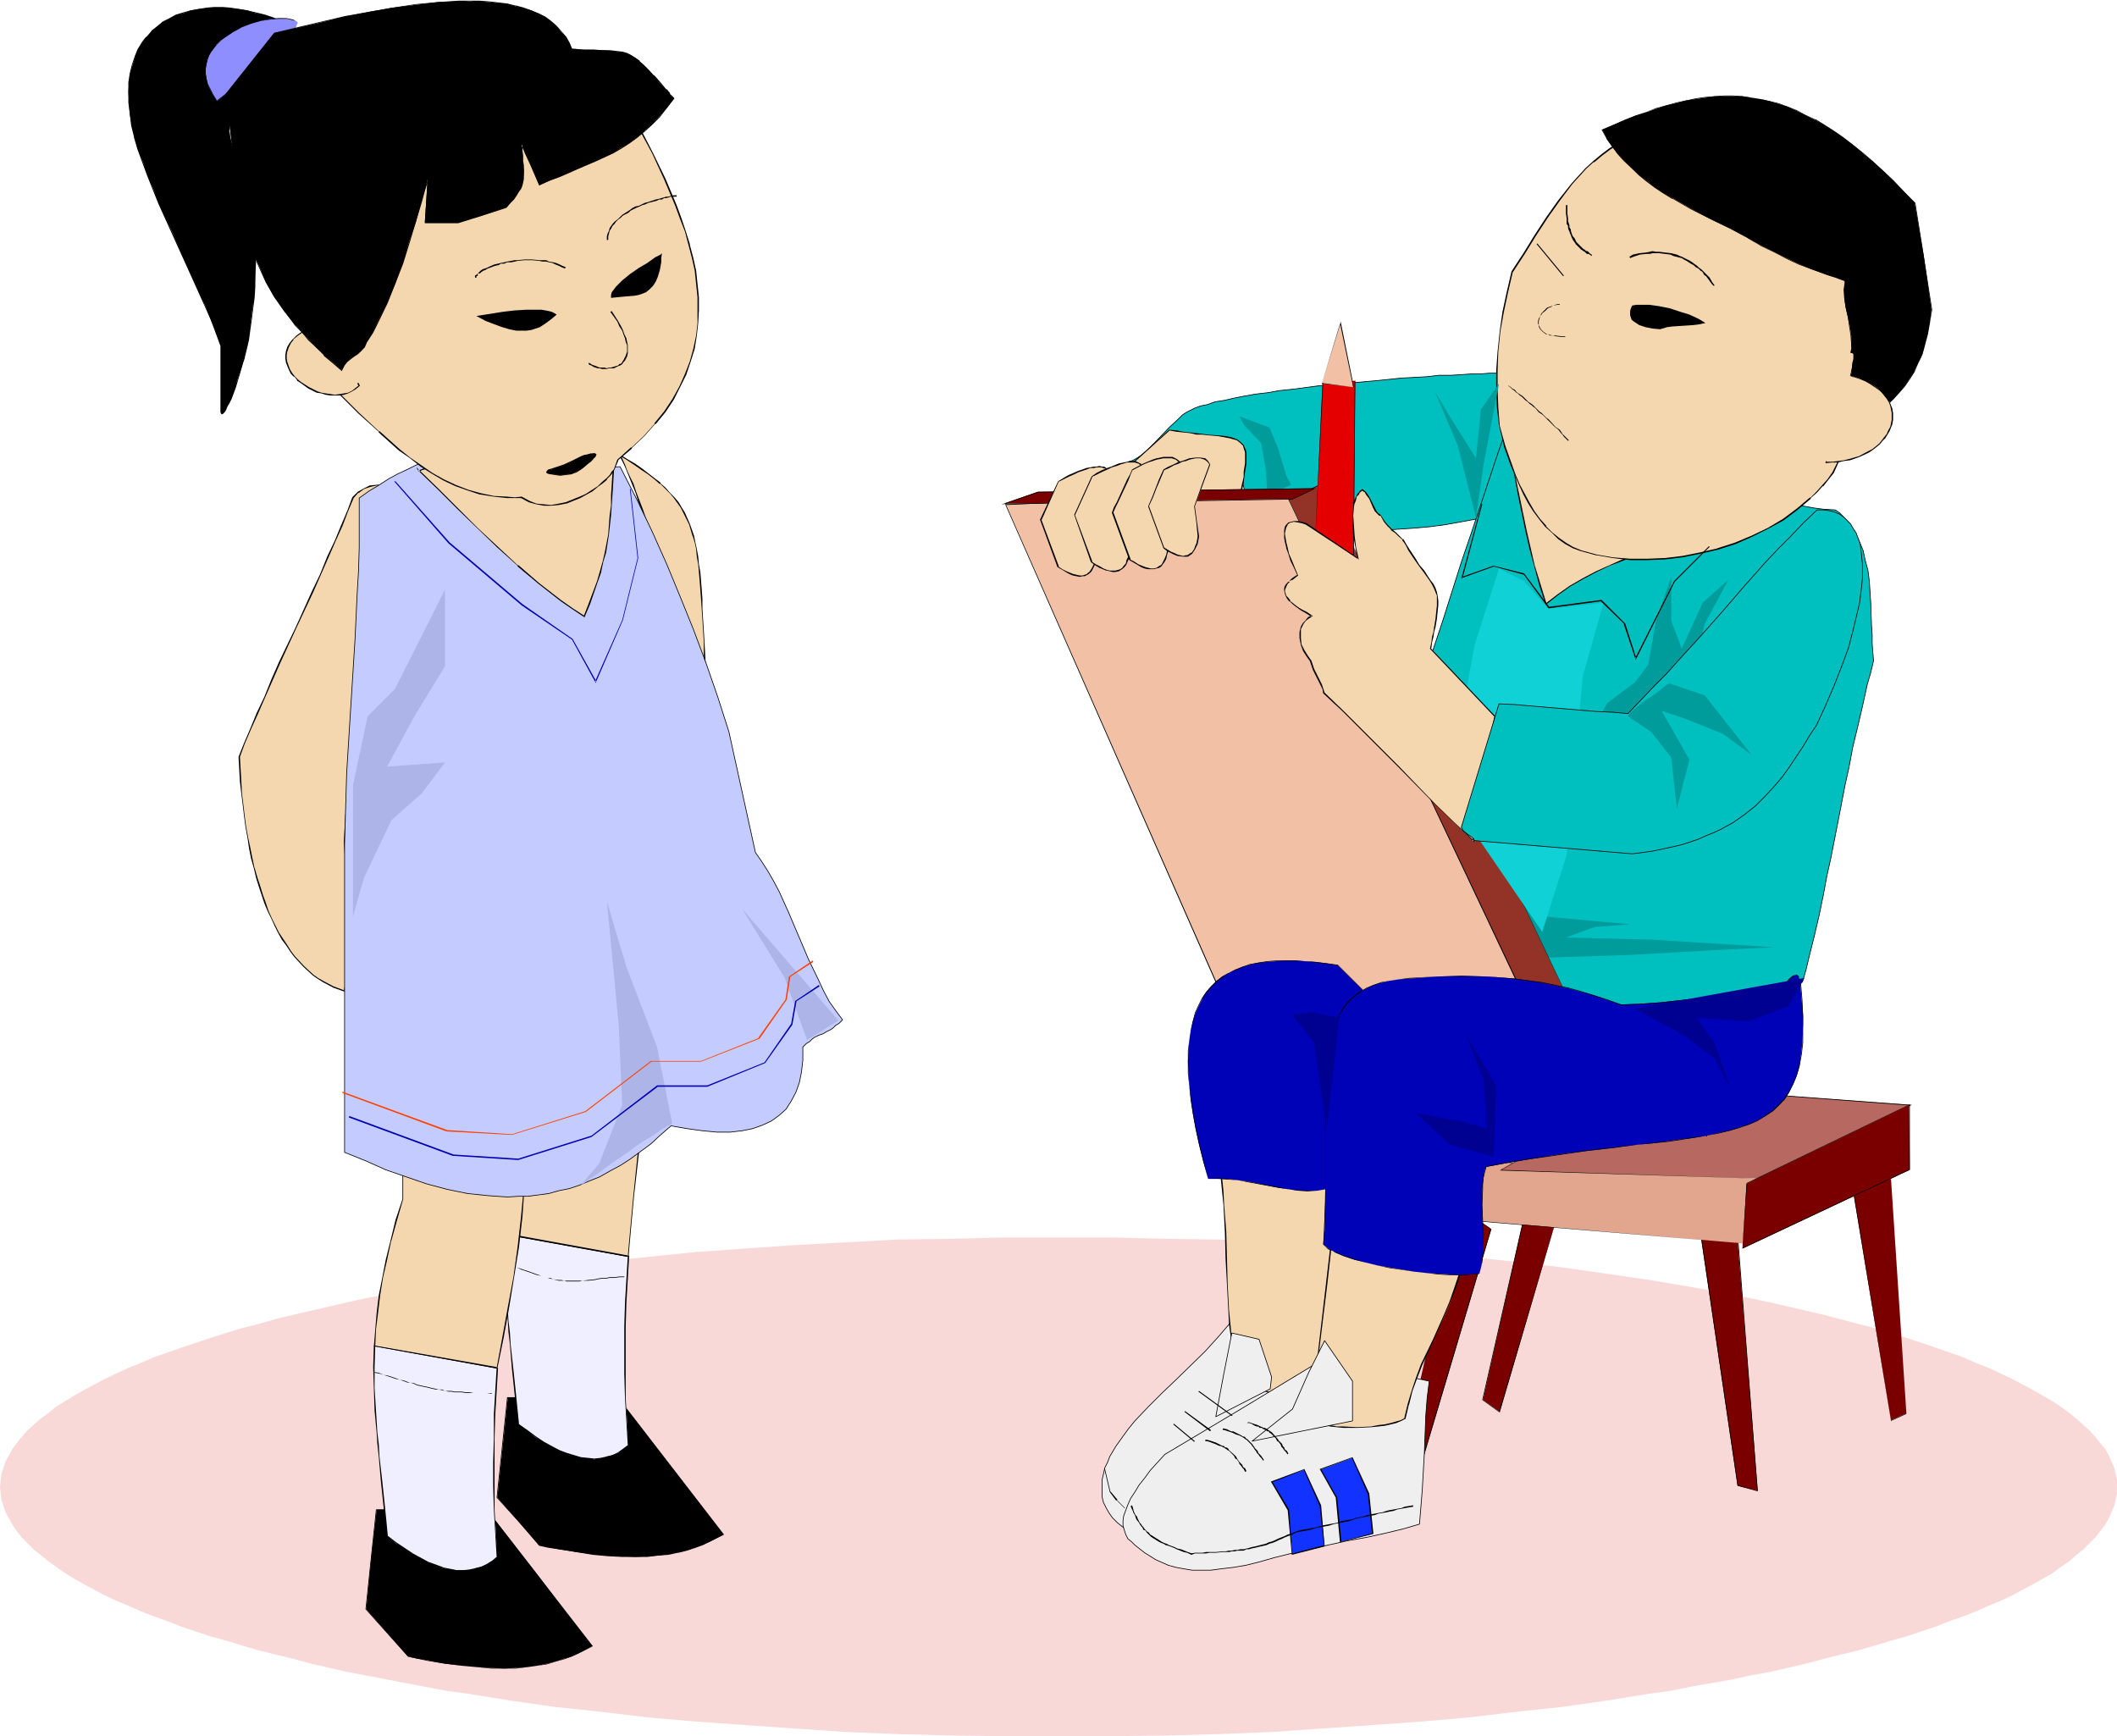 <svg xmlns="http://www.w3.org/2000/svg" fill-rule="evenodd" height="402.218" preserveAspectRatio="none" stroke-linecap="round" viewBox="0 0 3035 2489" width="490.455"><style>.pen0{stroke:#000;stroke-width:1;stroke-linejoin:round}.pen1{stroke:none}.brush2{fill:#000}.brush3{fill:#efefff}.brush4{fill:#f4d6af}.brush5{fill:#7a0000}.brush7{fill:#efefef}.brush9{fill:#00bfbf}.brush11{fill:#009b9b}.brush12{fill:#f2c1a5}.brush14{fill:#0002b7}.brush17{fill:#000091}.brush22{fill:#1132ff}</style><path class="pen1" style="fill:#f9d8d8" d="M1518 1774h78l77 2 75 1 75 4 73 4 72 5 70 5 69 7 67 7 66 8 63 9 62 9 30 5 29 5 29 5 29 6 27 5 28 6 26 6 26 6 26 6 49 13 24 6 23 7 22 7 21 7 21 7 20 7 20 7 18 8 18 7 17 8 17 8 15 8 15 8 14 8 14 8 12 8 12 9 10 8 10 9 9 8 8 9 7 9 7 8 5 9 4 9 4 9 2 9 2 9v19l-2 9-2 9-4 9-4 9-5 9-7 9-7 9-8 8-9 9-10 8-10 9-12 8-12 9-14 8-14 8-15 8-15 8-17 8-17 7-18 8-18 7-20 7-20 8-21 7-21 7-22 6-23 7-24 7-49 12-26 7-26 6-26 6-28 5-27 6-29 5-29 5-29 6-30 4-62 10-63 9-66 7-67 8-69 6-70 5-72 5-73 5-75 3-75 2-77 1-78 1-78-1-77-1-76-2-74-3-74-5-72-5-70-5-69-6-67-8-66-7-63-9-62-10-30-4-58-11-57-11-27-5-26-6-26-6-26-7-25-6-24-6-24-7-23-7-22-6-21-7-21-7-20-8-20-7-18-7-18-8-17-7-17-8-15-8-15-8-14-8-13-8-13-9-11-8-11-9-10-8-9-9-8-8-7-9-6-9-5-9-5-9-3-9-3-9-1-9-1-9 1-10 1-9 3-9 3-9 5-9 5-9 6-8 7-9 8-9 9-8 10-9 11-8 11-9 13-8 13-8 14-8 15-8 15-8 17-8 17-8 18-7 18-8 20-7 20-7 21-7 21-7 22-7 23-7 24-6 24-7 25-6 26-6 26-6 26-6 27-6 57-11 58-10 30-5 62-9 63-9 66-8 67-7 69-7 70-5 72-5 74-4 74-4 76-1 77-2h78z"/><path class="pen1 brush2" d="m728 2004-15 143 30 34 30 34 14 3 14 3 13 2 12 2 24 3 22 2 20 1 19 1 17-1 16-1 14-2 14-3 13-3 11-4 11-4 11-4 19-10-151-196H728z"/><path class="pen1 brush2" d="m727 2003-15 144 31 34 30 35 14 3 14 2 13 2 12 2 24 4 22 2 20 1h36l16-2 14-1 14-3h1l12-3 12-4 11-4 10-5 20-10-152-197H727l1 2h158l-1-1 151 196v-1l-19 10-10 4-11 4-12 4-12 3-14 3-14 2-16 1-17 1-19-1-20-1-22-2-24-3-12-2-13-2-14-3-14-3 1 1-30-34-31-34 15-143v1l-1-2z"/><path class="pen1 brush3" d="m725 1769 176 32-4 67-1 34v68l1 34 2 34 2 34-7 6-8 5-8 3-8 3-9 2-9 1-9-1-10-1-10-3-11-3-10-5-11-5-12-7-12-7-12-9-12-10-2-20-2-20-2-19-2-19-3-36-2-17-2-16-2-33-1-31-1-30 1-31z"/><path class="pen1 brush2" d="m726 1769-1 1 176 32-1-1-4 67-1 34v68l1 34 2 34 2 34 1-1-8 6-7 5-8 4-9 2h1l-9 2-9 1-9-1-10-1-10-3-10-3-11-4-11-6-11-6-12-8-12-9-13-9h1l-2-20-2-20-2-19-2-19-4-36-1-17-2-16-2-33-2-31v-30l1-31-2-1-1 32 1 30 1 31 3 33 1 16 2 17 3 36 2 19 2 19 2 20 2 21 13 10 12 8 12 8 11 7 11 5 11 5 11 3 10 3 10 1h18l9-2 8-3 8-4 8-4 8-7-3-34-2-34v-102l1-34 4-68-178-32 2 1z"/><path class="pen1 brush4" d="m901 1801-176-32 2-24 2-24 3-24 4-26 6-26 6-27 8-29 9-30v-113l174 7-11 88-10 86-9 87-4 43-4 44z"/><path class="pen1 brush2" d="m900 1801 1-1-176-32 1 1 1-24 3-24 3-24 4-26 6-26 6-27 8-28 9-31v-113l-1 1 174 7-1-1-10 88-11 86-9 87-4 43-4 44 1 1 4-45 4-43 10-87 10-86 11-88-175-7-1 113-9 30-8 29-6 27-5 26-5 26-3 24-2 24-2 25 177 32-1-1z"/><path class="pen1 brush5" d="m2657 1710 54 326 22-10-22-336-54 20z"/><path class="pen1 brush2" d="m2657 1709 54 328 22-10-22-337-54 19v1l54-20 22 336-22 10-53-326h-1v-1z"/><path class="pen1 brush5" d="m2437 1763 54 367 29 7-29-360-54-14z"/><path class="pen1 brush2" d="m2437 1763 54 367 29 8-28-362-55-13v1l54 13 28 360h1l-29-8 1 1-54-367-1 1v-1z"/><path class="pen1 brush5" d="m2092 1730-81 361 24 17 103-346-46-32z"/><path class="pen1 brush2" d="m2092 1730-81 361 24 18 103-347-46-32 45 32-103 346h1l-24-17 81-361z"/><path class="pen1 brush5" d="m2207 1646-81 361 24 17 102-347-45-31z"/><path class="pen1 brush2" d="m2207 1646-82 361 25 18 102-348-45-31v1l45 31v-1l-103 347h1l-24-17 82-361-1 1v-1z"/><path class="pen1" style="fill:#e2a58e" d="m2068 1660-9 85 445 38 13-93-449-30z"/><path class="pen1 brush2" d="m2068 1660-9 86 446 37 13-93-450-30v1l449 29-13 93-445-38h1l9-85-1 1v-1z"/><path class="pen0 brush7" d="m1765 1895-18 21-19 21-41 40-21 20-20 20-19 20-9 11-8 11-10 14-9 15-3 8-4 8-2 9-2 8v25l2 8 4 8 4 7 5 7 7 7 10 8 12 5 11 4 12 2 13 1h12l12-2 13-2 25-6 25-8 24-8 11-3 11-2 65-122 65-122-11-2-11-3-20-4-19-4-18-3-19-4-18-4-20-4-11-3-11-2z"/><path class="pen1 brush4" d="m1745 1643 3 23 3 22 2 20 2 20 2 38 1 38 2 37 2 38 1 20 3 21 2 21 4 23 5 7 7 7 7 6 7 4 8 4 9 3 8 2 9 2 17 2 16-1 15-1 6-1 6-1 33-201 33-199-106 23-107 23z"/><path class="pen1 brush2" d="m1744 1643 3 23 3 22 2 20 2 20 2 38 1 38 2 37 2 38 1 20 3 21 2 21 4 23 6 8 6 6v1l8 5 7 5 8 4 8 2 9 3 9 1 17 2h16l15-2h6l6-2 67-401-107 23-108 24 1 1 107-23 106-24-67 400 1-1-6 1-6 1-15 1-16 1-17-2-9-2-8-2-8-3-8-4-8-4-7-6v1l-6-7-6-8v1l-3-23-3-21-2-21-2-20-2-38-1-37-1-38-3-38-1-20-2-20-3-22-3-23-1 1-1-1z"/><path class="pen0 brush7" d="m2049 1980-3 24-2 26-2 53-3 53-2 25-2 24-24 7-25 6-27 6-28 5-27 6-27 6-26 6-24 6-21 6-20 5-18 3-17 2-15 2h-27l-12-2-11-2-11-3-9-4-9-4-8-5-8-5-14-11-5-5-5-4-3-6-2-6-2-7v-7l1-7 3-8 3-8 4-9 6-9 6-10 8-10 8-11 10-11 11-12 109-65 109-66 19 5 20 3 41 5 42 5 20 4 19 4z"/><path class="pen1" style="fill:#b76860" d="m2151 1677 380 13 209-106-376-27-213 120z"/><path class="pen1 brush2" d="m2150 1678 381 12 210-106-377-28-214 122h1l213-121 376 28v-1l-209 106-380-13v1h-1z"/><path class="pen0 brush9" d="m2171 538-1-1-4-1h-5l-7-1h-19l-12 1h-13l-14 1-16 1h-17l-17 2-18 1-19 1-39 4-79 7-38 5-19 2-17 3-17 2-17 3-15 3-13 3-13 2-11 4-10 2-8 3-6 3-6 3-6 4-6 6-12 11-23 24-11 11-6 5-6 4-7 4-6 2 10 3 10 2h20l19-1 20-2 19-3 20-1h9l10 1 10 2 10 2 15 62 16 61 21-7 22-7 22-5 22-3 23-3 23-1 45-2 45-3 22-2 22-3 22-4 22-4 21-7 21-9v-31l1-12 2-26 6-53 2-25 1-12v-31z"/><path class="pen1 brush2" d="m540 2164-8 72-7 71 30 34 30 34 14 3 14 2 13 3 12 2 24 3 22 2 20 1 19 1 17-1 16-1 14-2 14-3 13-3 11-4 11-3 11-5 19-10-38-49-37-49-76-98H540z"/><path class="pen1 brush2" d="m539 2164-15 143 61 68 14 3 14 3 13 2 12 2 24 3 22 2 20 2h36l16-2 14-2 14-2 13-4 11-3 11-4 11-5 20-10-38-49-38-49-76-98H539l1 1h158l75 98 38 49 38 49v-1l-19 9-11 5-11 4-11 4-13 3-14 3-14 2-16 1h-36l-20-1-22-2-24-4-12-2-13-2-14-3-14-2h1l-61-68 15-143v1l-1-1z"/><path class="pen1 brush3" d="m537 1929 176 32-4 67-1 34v68l1 34 2 34 2 34-7 6-8 5-8 3-8 3-9 2h-18l-10-1-10-2-10-4-11-4-11-6-12-6-12-8-12-8-12-10-2-21-2-20-2-19-2-19-3-35-2-18-1-16-3-32-1-32-1-30 1-31z"/><path class="pen1 brush2" d="m538 1929-1 1 176 32-1-1-4 67v34l-1 34v34l1 34 2 34 2 34 1-1-7 6-8 5-8 4-9 2h1l-9 2-9 1h-9l-10-2-10-2h1l-11-4-11-4-11-6-11-6-12-8-12-8-13-10 1 1-2-21-2-20-2-19-2-19-4-35-1-18-2-16-2-32-2-32v-30l1-31h-2l-1 31 1 30 1 32 3 32 1 16 2 18 3 35 2 19 2 19 2 20 2 21 13 10 12 9 12 8 11 6 11 5 11 5 11 3 10 3 10 1h18l9-2 9-3 8-3 7-5 8-7-3-34-2-34v-102l1-34 4-67-178-32h2z"/><path class="pen1 brush4" d="m713 1961-176-32 2-23 2-24 3-25 4-25 6-26 6-28 8-29 9-30v-113l87 4 87 4 1 21 1 22-1 22-1 22-3 43-5 44-7 43-7 43-8 44-8 43z"/><path class="pen1 brush2" d="m712 1961 1-1-176-31h1l1-23 3-24 3-25 4-25 6-26 6-28v1l8-29 9-31v-113l-1 1 87 4 87 3h-1l1 21 1 22-1 22v22l-4 43-5 44-6 43-8 43-8 44-8 43 1 1 9-44 8-44 7-43 7-43 5-44 3-43 1-22v-44l-2-22-87-4-87-3v113l-10 30-7 29-7 28-5 26-5 25-3 25-2 24-2 24 177 32-1-1z"/><path class="pen1 brush4" d="m887 651 12 8 11 7 10 7 10 7 9 6 8 7 7 7 6 7 6 7 6 7 5 7 4 7 7 16 6 17 2 10 2 9 2 11 2 11 1 11 1 12 1 13 1 13 1 15v15l2 16v17l1 18 1 19 2 20 1 21v-1l-1-3-2-4-2-7-2-8-4-9-3-10-4-12-4-13-5-13-5-15-5-15-11-31-11-33-12-32-11-32-6-15-5-14-5-14-5-12-4-12-4-11-4-9-4-8-3-6-2-5-2-3-1-1z"/><path class="pen1 brush2" d="m887 651-1 1 12 7 12 8 10 7 9 6 9 7 8 7v-1l7 7 7 7 6 7 5 7 5 7 4 8 8 16 5 17v-1l3 10 2 9 1 11 2 11 1 11 1 12 1 13 1 13 1 15 1 15 1 16 1 17v18l2 19 1 20 1 21h2v-1l-1-3-2-5-2-6-3-8-3-9-3-11-4-11-5-13-4-14-5-14-5-15-11-32-11-32-12-33-11-31-6-15-5-15-5-13-5-13-4-12-5-10-4-9-3-8-5-11-2-3h-1l-1-1-5-4 6 6h-1l2 2 6 12 3 7 4 10 4 10 5 12 4 13 5 13 6 14 5 16 12 31 11 33 11 32 11 32 5 15 5 14 5 13 4 13 4 12 4 11 3 9 2 8 3 6 1 5 1 3 2 7-2-28-1-20-1-19-1-18-1-17-1-16-1-15v-15l-1-13-1-13-1-12-2-11-1-11-2-11-2-9-2-10-6-17-7-16-5-8-4-7-6-7-6-6-7-8-7-6v-1l-8-6-9-7-9-7-10-7-12-7-17-11 5 4zM448 57l-10-8-11-6-12-6-12-6-12-5-12-4-12-3-12-4-12-2-12-1-12-1h-12l-11 1-12 1-11 2-10 4-11 3-9 5-9 5-9 6-8 7-7 8-6 9-6 9-4 10-4 12-3 12-2 13-1 14 1 15 1 16 3 17 4 16 5 18 7 18 7 20 8 19 8 21 19 41 19 43 19 42 9 20 8 20 8 19 7 19v97h2l2-2 2-4 2-4 3-5 3-7 3-7 3-9 3-9 3-10 4-11 3-13 3-12 3-13 2-15 2-14 2-16 2-15 1-16 1-17v-17l-1-17-1-18-2-18-2-18-3-18-4-19-6-19-5-18-8-18-3-10-2-9-1-8v-8l1-7 1-7 2-6 3-6 3-6 4-5 9-10 10-8 12-7 12-7 12-7 12-6 11-7 10-7 8-8 7-8 2-5 1-5z"/><path class="pen1 brush2" d="m449 57-11-8-11-7-12-6-11-6-12-5-12-4-12-3-13-3-12-2-12-2-12-1h-12l-11 1-12 2-11 2-11 3-10 3-9 5-10 5-8 7-8 6v1l-7 8h-1l-6 8-6 10-4 10-4 12-3 12-2 13v29l2 16 2 17 4 16v1l5 17 7 19 7 19 8 20 8 20 19 42 19 42 19 42 9 20 9 20 7 19 7 19v95l1 2 1 1 2-1 2-2 2-3 2-5 3-5 3-6 3-8 3-8 3-10 3-10 3-11 4-12v-1l3-12 3-13 2-15 2-14 2-16 2-15 1-16v-17l1-17-1-17-1-18-2-18-2-18-4-18-4-19-5-19-6-18-7-19-3-9-2-9-1-8v-8l1-7 1-7 2-6 3-6 3-5 4-6h-1l9-9 11-8 11-8 12-6 12-7 13-6 11-7 10-7v-1l8-7 7-9 2-5 1-5h-1l-2 5-2 4-6 9-8 8v-1l-10 7-11 7-12 6-12 7-13 7-11 7-10 9-9 10h-1l-4 5-3 5-3 6-2 7-1 7-1 7 1 8v8l2 9 4 10 7 19 6 18 5 18 4 19 3 18 3 18 2 18v18l1 17v17l-1 17-1 16-1 15-2 16-3 14-2 15-3 13-3 12-3 12-3 11-3 11-4 9-3 8-3 8-3 6-3 6-2 4-2 3-1 2h-1 1-1v1-97l-7-19-8-20-9-19-8-21-19-42-20-42-18-42-9-20-7-20-8-19-6-19-5-17-4-16-3-17-1-16-1-15 1-14 2-13 2-12 4-11 5-10 6-10 6-9 7-8v1l8-7 8-6 9-5 10-5 10-4 10-3 11-2 12-1 11-1h12l12 1 12 1 12 2 12 3 12 4 12 4 12 5 12 6 11 5 11 7 11 8v-1h1z"/><path class="pen1" style="fill:#8e8eff" d="m311 145-6-9-4-8-3-8-2-7-1-7v-8l1-6 1-7 3-6 3-5 4-6 4-5 5-5 6-4 12-8 13-7 13-5 14-4 14-3 12-1 11 1 5 1h4l4 2 3 2-9 18-9 18-49 39-49 38z"/><path class="pen1 brush2" d="m311 144-5-8-4-8-4-8-2-7-1-7v-8l1-6 2-7 2-6 3-5 4-5 4-5 6-6 5-4 12-8 13-7 13-5 14-4 14-2 12-1h11l5 1 4 1 4 1 3 2-9 18-9 18-49 38-49 38v1l49-38 50-38 9-19 8-18-3-2-4-2-4-1-5-1h-11l-12 1-14 3-14 4-13 5-13 6h-1l-12 8-5 5-5 5-5 5-4 5v1l-3 5-2 6-2 7-1 6v8l1 7 3 7 3 8 4 8v1l6 8v-1z"/><path class="pen1 brush4" d="m1676 616-70 65-71 64 240-12 2-12 2-11 1-9 2-9 1-8 1-8 1-6 1-6v-15l-1-4-2-6-4-5-6-3-7-3-10-2-11-1-14-2h-7l-9-1-8-1-10-2-10-1-11-2z"/><path class="pen1 brush2" d="m1676 616-71 64-72 66 242-13 2-12 2-11 2-9 2-9 1-8 1-8 1-6 1-6v-15l-1-4-3-7-4-4-5-4-8-3-10-2-11-1-14-1-7-1-9-1-8-1-10-1-10-2-11-1v1l11 2 10 1 10 1 8 2h9l7 1 14 1 11 2 10 2h-1l8 2 5 4 4 4 2 7v-1l1 4v15l-1 6-1 6v8l-2 8-2 9-1 9-2 11-2 12 1-1-240 13v1l71-65 71-64h-1v-1z"/><path class="pen0 brush9" d="m2174 576-13 36-13 36-13 39-13 39-13 39-14 41-26 82-27 81-13 41-13 40-14 38-12 39-14 36-12 36-3 32-3 30-10 117-3 30-3 32h41l41 1 82 3 81 5 41 1 40 2h40l40-1 40-3 40-4 40-5 39-8 19-5 20-5 19-6 19-7 5-17 4-17 8-32 7-30 6-29 5-27 6-27 10-51 10-52 6-27 5-27 7-29 7-30 7-32 5-17 4-17-1-11-1-13v-13l-1-15-1-30-2-31-2-16-4-15-3-14-6-14-6-13-8-12-9-10-5-5-6-4-17-1-15-2-16-3-15-3-29-8-28-10-28-12-27-12-54-26-53-27-27-12-28-11-29-10-29-8-15-4-15-2-16-2-16-2z"/><path class="pen1 brush11" d="m1817 710-2-35-7-40-24-25-7-13 43 16 12 29 7 23 5 17 7 13-34 15z"/><path class="pen1 brush12" d="m1442 723 331 753 467-12-391-760-407 19z"/><path class="pen1 brush2" d="m1441 723 332 754 467-13-390-760-409 19 1 1 407-19v-1l390 760 1-1-467 13h1l-332-753v1l-1-1z"/><path class="pen1 brush11" d="m2212 1373 125-4 122-7 85-4-177-11-122-3 41-15 51-4-122-11-43-26v1l1 3 2 4 3 6 2 6 3 7 7 16 7 15 4 7 3 7 3 5 2 5 2 2 1 1z"/><path class="pen1" style="fill:#933226" d="m1848 716 49-23 363 764h-62l-350-741z"/><path class="pen1 brush2" d="M1848 716v1l49-24 363 764h-62 1l-351-741h-1l351 742h63l-364-766-50 24h1z"/><path class="pen1 brush4" d="M2110 1695v15l-1 15-1 15-1 13-2 14-1 12-5 25-6 22-7 21-7 20-8 19-17 36-16 35-7 18-7 19-5 19-5 21-5 3-8 2-7 2-9 2-9 1-10 1-20 2-20-1-10-1-9-1-8-1-8-2-7-2-6-3 24-196 23-197 9 3 11 3 11 3 11 3 25 7 25 7 26 7 24 7 12 3 11 3 10 3 10 3z"/><path class="pen1 brush2" d="M2109 1696v-1 30l-2 15-1 13-1 14-2 12-5 25v-1l-6 22-7 21-7 20-8 19-16 36-17 35-7 19-6 18-6 20-5 21 1-1-6 3-7 2-7 2-9 2-9 1-10 2-20 1-20-1h-10l-9-2-8-1-8-2-7-2-5-3v1l24-196 22-197-1 1 10 3 10 3 12 3 11 3 25 7 25 7 26 7 24 7 12 3 11 3 10 3 9 3 2-2-10-3-11-3-11-3-11-3-25-7-25-7-26-7-24-7-12-3-11-3-10-3-11-3-23 198-23 197 6 2 6 3h1l8 1 8 2 9 1 10 1h20l20-1 10-1 9-1 9-2 8-2 7-3 6-3 5-21v1l5-20 7-19 7-18 16-35 16-36 8-19 8-20 7-21 6-22 4-25 2-12 2-14 1-13 1-15 1-15v-16l-2 2z"/><path class="pen1 brush14" d="m1918 1384-16-3-16-2-15-1-14-1h-15l-13 1-13 1-12 1-12 3-11 3-10 4-10 5-9 5-8 7-7 7-7 8-6 9-5 10-5 11-4 12-3 13-2 14-1 15-1 16 1 17 1 18 2 19 3 20 4 22 5 23 6 24 7 25h28l15 2 15 2 29 6 15 3 14 2 14 2h26l12-2 10-4 5-2 5-3 4-4 5-5 3-5 4-5 4-11 5-12 9-26 9-27 15-55 9-27 8-26 5-11 5-12-87-86z"/><path class="pen1 brush2" d="m1918 1383-16-2-16-2-15-1-14-1h-28l-13 1-12 2-12 2-11 4-10 4-10 5-9 5-8 6-8 8-7 8-6 9-5 10-5 11-3 12-3 13-2 14-2 15v33l2 18 2 19 3 20 4 22 5 23 6 24 7 25h14l14 1 15 1 15 3 44 8 14 2 14 2 13 1 13-1 12-2 10-3 5-3h1l4-3 5-4 4-4 4-5 3-6 5-11 5-12 9-26 8-27 16-55 8-27 9-26 5-11 4-12-87-87v1l87 87v-1l-5 12-5 11-9 26-8 27-16 55-8 27-9 26-5 12-5 11v-1l-3 6-4 5-4 4-4 4-5 3-5 3-10 4-12 2h-13l-13-1-14-1-14-3-44-8-15-2-15-2-14-1-14 1-6-25-6-24-5-23-4-22-3-20-3-19-1-18v-33l1-15 2-14 4-13 3-12 5-11 5-10v1l6-9 7-8 8-8 8-6 9-6h-1l10-4 10-4 11-4 12-2 12-2 13-1h42l15 2 16 2 16 2v-1z"/><path class="pen1 brush14" d="M2547 1418h4l2-1 3-2 5-6 5-5 4-5 3-1h4l1 3 2 3 1 6 1 12 1 12 2 22v20l-1 19-2 17-2 16-4 14-5 12-6 12-7 10-8 9-9 8-10 7-11 6-12 6-14 4-14 5-16 3-17 4-17 3-19 2-20 3-21 3-22 2-23 3-12 1-12 2-26 3-27 3-27 4-29 5-30 5-32 6-2 7-1 8-1 9-1 9v21l1 44v30l-2 9-1 8-2 7-4 1-4 1h-10l-12 1-14-1-16-1-16-1-18-2-35-6-18-3-16-4-16-4-15-5-12-5-5-3-5-3-4-3-4-3 2-21v-21l1-20v-143l1-15v-14l1-14 1-13 1-13 2-12 3-11 3-11 3-9 4-10 5-8 5-8 7-7 7-7 8-6 8-4 10-5 11-3 12-3 13-2 15-1 38-3 38-1 39 1 38 3 38 6 38 8 18 5 19 5 19 7 19 6 28-1 28-2 54-6 56-7 28-3 29-3z"/><path class="pen1 brush2" d="m2547 1418 2 1 2-1 3-1 2-2 5-5 5-6 5-4h-1l3-2h2l2 1h-1l2 2 2 3 1 6 1 12 1 12 1 22 1 20-1 19-2 17-3 16-4 14-5 12-6 12v-1l-6 10-9 9-8 8-11 7h1l-11 7-12 5-14 5-14 4-16 4-17 4-17 2-19 3-20 3-21 2-22 3-23 2-12 2-12 1-26 3-27 4-27 4-29 4-30 5-32 6-2 8-2 8-1 9v9l-1 21 2 44v20l-1 10-1 9-1 8-2 7-4 1h-4l-4 1h-32l-16-1-16-1-18-2-35-6-18-3-16-4-16-5-15-5-12-5-5-2-5-3-4-3-3-3 1-21 1-21 1-40v-152l1-14 1-13 2-13 1-12 3-11 3-11 4-9 4-10 4-8 6-8 6-7 7-6 8-6 8-5 10-4 11-4 12-3 13-2 15-1 38-3h77l38 4 38 5 38 8 18 5 19 6 19 6 19 7 28-1 28-2 54-6 56-7 28-4 29-3v-1l-29 4-28 3-56 7-54 6-28 2-28 1-19-7-19-6-19-6-18-5-38-8-38-5-38-3-39-1-38 1-38 2-15 2-13 2-12 2-11 4-10 4-8 5h-1l-8 6-7 6-6 7-6 8v1l-4 8-4 10-4 9-3 11-2 11-2 12-1 13-2 13v14l-1 29v123l-1 40-1 21-1 21 4 4 3 3 5 2h1l5 3 12 5 15 5 16 4 16 4 18 4 35 5 18 2 16 2 16 1h26l6-1h8l4-1 2-8 2-8 1-9v-10l1-20-2-44 1-21v-9l1-9 2-8 2-7h-1l32-6 30-5 29-4 27-4 27-4 26-3 12-1 12-2 23-3 22-2 21-2 20-3 19-3 17-3 17-3 16-4 14-4 14-5 12-5 11-7 11-7 8-8 9-9 6-10 6-12 5-12 4-14 3-16 2-17v-39l-1-22-1-12-1-12-2-6-1-3v-1l-2-2-2-1-2 1-3 1-5 4-5 6-5 5-2 2-2 1-2 1-2-1v1z"/><path class="pen1 brush5" d="m2504 1697 233-113 1 93-240 113 6-93z"/><path class="pen1 brush2" d="M2505 1697h-1l233-113v93l1-1-240 113v1l7-93-1-1-6 94 240-113v-94l-234 113 1 1z"/><path class="pen1 brush4" d="m506 713-7 20-9 20-10 22-10 24-11 24-11 25-23 51-24 51-11 25-11 24-10 24-10 22-8 20-8 20 1 18 1 18 2 17 2 16 2 17 2 15 2 16 3 14 3 15 3 14 4 13 4 13 4 12 4 12 5 11 4 11 6 10 5 10 5 9 6 9 6 8 6 8 12 14 14 12 7 5 7 5 15 8 16 6 2-12 2-11 2-22 2-19v-36l-1-17-3-32-3-31v-17l-1-17 1-19 1-19 3-21 2-11 2-12 2-8 2-9 5-19 5-20 5-22 6-23 6-24 13-49 13-50 5-24 6-23 6-22 5-20 5-19 2-9 2-7 2-6 2-6 1-10v-10l-2-10-3-9-5-8-6-7-7-6-8-4-8-4-9-1-8-1-9 2-9 4-8 5-4 3-4 4z"/><path class="pen1 brush2" d="m505 713-7 19-9 21-9 22-11 23-10 25-12 25-23 51-24 50-11 25-10 25-11 23-9 22-9 21-8 20 1 18 1 18 2 17 2 16 2 17 2 15 3 16 2 14 3 15 4 14 3 13 4 13 4 12 4 12 5 12 5 10 5 11 5 10 5 9 6 8 6 9 6 8 13 14 13 12 7 5 8 5 15 8 17 6 2-13 2-11 2-22 2-19v-36l-1-17-3-32-3-31-1-17v-36l2-19 3-21 1-11 3-12 2-8 2-9 4-19 6-20 5-22 6-23 6-24 13-49 12-50 6-24 6-23 6-22 5-20 5-19 2-9 2-7 2-6 2-5v-1l1-10v-10l-2-10-3-9-5-8-6-7-1-1-6-5-8-5-8-3-10-2h-8l-10 1-8 4-9 5-8 8 2 1 7-8v1l8-6 9-3 9-2 8 1 9 1 8 3 8 5 7 6h-1l6 6 5 8 4 9 2 10v10l-2 10-2 6-2 5v1l-2 7-2 9-5 19-5 20-5 22-6 23-6 24-13 50v-1l-13 49-6 24v1l-5 23-6 22-5 20-5 19-2 9-2 8-2 12-2 11-3 21-1 19-1 19 1 17 1 17 2 31 3 32 1 17v36l-2 19-2 22-2 11-2 12 1-1-16-6-15-8-7-4-7-5-13-12-13-14-6-8-5-8-6-9-6-9-5-10-5-10-5-11-4-12-4-11-4-13-4-12-4-14v1l-3-14-3-15-3-14-3-16-2-15-2-17-2-16-1-17-1-18-1-18 7-19 9-21 10-22 10-23 11-25 11-25 23-50 24-51 11-25 11-25 10-23 10-22 8-21 8-19-2-1z"/><path class="pen0" style="fill:#c4ccff" d="M515 714v71l-1 33-2 34-3 64-4 64-4 63-4 65-1 33-1 34-1 34v443l30 12 29 13 29 10 29 10 30 8 29 6 29 3 14 1 15 1 15-1h14l15-2 15-2 14-4 15-3 15-5 14-6 15-6 14-8 15-8 14-9 15-11 15-11 14-13 15-13 23 4 22 3 21 2h19l17-2 15-3 14-5 13-6 11-8 10-9 7-11 7-13 5-14 3-15 2-17v-19l5-5 5-3 4-4 3-2 6-3 6-2 5-3 6-3 3-2 4-4 5-3 5-5-9-12-10-14-8-15-7-15-15-31-14-33-14-33-14-31-8-15-8-14-9-14-9-13-38-173-16-50-17-49-18-48-19-47-19-46-21-47-22-46-24-47-13 1h-13l-25-1-23-3-22-3-43-7-21-3-21-3h-42l-11 1-11 2-12 2-12 4-11 3-13 5-12 6-13 6-13 7-14 9-15 9-14 10z"/><path class="pen1 brush4" d="m599 673 29 28 28 28 29 29 28 27 29 26 31 26 31 24 17 11 16 11 8-17 6-17 5-15 5-15 4-14 3-13 5-26 2-27 1-14 1-15 1-15 1-17 1-18 1-20-113-3-113-2h-1l-1 2-3 2-4 3-4 4-5 4-10 8-10 8-5 3-4 3-3 2-3 1h-2l-1-2z"/><path class="pen1 brush2" d="m600 673-1 1 29 28 28 28 29 28 28 27 29 26v1l30 25 32 25 16 11 18 12 8-19 11-32 5-14v-1l3-14 4-13 4-26 3-27 1-14 1-15 1-15 1-17 1-18 1-20-114-3-113-3-1 1-2 2v-1l-3 2v1l-3 3-4 4v-1l-5 4-10 8-10 8-5 4-4 2-4 2-3 1h1-2 1l-1-1-3-3 3 6h2l3-2 4-1 4-3 4-3 11-8 10-8 5-4v-1l4-3 3-3 3-2v-1l1-1h1l113 2 113 3-1-1-1 20-1 18-1 17-1 15v15l-2 14-2 27-5 26-3 13-4 14-4 14-12 32-7 18h1l-17-11-17-12-31-24-30-26v1l-29-27-29-27-28-28-28-28-32-31 3 3z"/><path class="pen1" d="m964 1612-22-111-44-115-28-94 17 177 5 115-33 84-27 32 1-1 2-1 3-2 3-2 3-3 9-6 10-7 12-9 25-17 12-9 12-8 12-7 10-7 4-3 4-2 3-2 3-1 2-1 2-1v1zm193-121-32-89-61-99 138 160-45 28zm-630-464 39-39 50-99 22-44v110l-44 72-39 72 83-6-33 44-44 39-39 82-16 56v-188l21-99z" style="fill:#adb5e8"/><path class="pen1 brush4" d="m2166 656 11 53 11 53 6 26 6 26 8 25 8 27 17-13 18-12 18-11 19-10 20-9 21-9 20-8 22-7 43-14 45-12 45-11 46-13-384-81z"/><path class="pen1 brush2" d="m2166 655 10 54 11 53 6 26 7 26 7 26 9 27 18-14 17-12 19-11 19-10 19-9 21-8 21-8 21-7 44-14 44-12 45-12h1l48-13-387-82v2l384 81-1-1-45 12-45 11h-1l-44 13-44 13-21 7-21 8-20 9-20 9-19 10-19 11-17 12-17 13h1l-8-26-8-26v1l-6-26-6-26-11-53-11-53-1 1v-2z"/><path class="pen1 brush11" d="m2434 938 10-44 34-63-37 33-30 66-15-40v-63l-22 63-11 63-19 25-40 30-22 41 114-30 1-1 1-2 2-4 3-4 3-6 4-5 8-14 7-15 3-6 3-7 2-6 1-4v-7z"/><path class="pen1 brush4" d="m880 673-2 4-4 5-4 5-6 5-7 5-8 6-9 6-9 4-10 4-10 4-10 2-11 1h-10l-11-2-11-3-10-6-10 1-11-1-19-1-19-4-19-5-17-7-17-8-17-10-16-10-15-11-15-12-30-26-28-26-28-27-9-10-7-9-6-9-5-8-5-9-3-9-12-33-4-9-4-8-5-9-6-9-7-9-9-9v-29l1-28 2-26 3-25 3-23 4-22 5-21 6-20 6-18 7-17 8-16 9-15 10-14 10-12 12-11 13-11 13-9 15-9 16-7 16-7 18-5 19-5 20-4 21-2 23-2 24-2h50l28 1 28 2 30 2 32 3 19 36 20 36 20 37 19 37 18 37 16 37 7 19 7 19 5 19 5 19 4 18 2 19 2 19v19l-1 18-2 18-3 19-5 18-7 18-8 19-10 17-12 18-14 18-15 17-18 17-20 17-6 14z"/><path class="pen1 brush2" d="m880 673-3 3-3 5-5 5-6 5-6 6-8 5-9 6-9 4-10 4-10 4-10 2-11 2-10-1-11-1-10-4-11-6-10 1-11-1-19-1-19-4-18-5-18-7-17-8-16-9-16-11-16-11-15-12-29-26v1l-29-27-27-27-9-9-7-9-7-9-4-9-5-8-3-9-12-33-4-9-4-9-5-8-6-9-8-9-9-10 1 1v-29l1-28 2-26 3-25 3-23 4-22 5-21 5-19 7-19 7-17 8-16 8-15 10-13 11-13 11-11 13-10 14-9 14-9 16-7 17-7 17-6 19-4 20-4 21-3 23-2 24-1h50l28 1 28 2 30 2 32 3h-1l19 35 20 36 20 37 20 37 17 37 16 38 7 19 7 18 5 19 5 19 4 18 2 19 2 19v37l-2 18-4 19-5 18-7 18-8 18-10 18-12 18-14 17h1l-16 18-18 17v-1l-20 18-5 14h1l6-14-1 1 20-17v-1l18-17 15-17h1l14-17 12-18 9-18 9-18 6-18 6-19 3-19 2-18 1-18v-19l-2-19-2-19-4-18-5-19v-1l-6-19-6-18-7-19-16-38-18-37-19-37-20-36-20-36-20-36-32-4-30-2-28-2-28-1h-26l-24 1-24 1-23 2-21 3-20 3-19 5-18 5-17 7-16 7-14 9-14 9-12 11-12 12h-1l-10 12-10 14-9 14-8 17-7 17-6 18-6 20-5 21-3 22-4 23-2 25-2 26-2 28v29l9 10 7 9 7 8 4 9 5 9 3 8 12 34 4 8 4 9 5 9 6 8 8 10 9 9 27 27 29 26v1l29 26 16 11 15 12 16 10 17 10 17 8 17 6 18 6h1l19 3 19 2h21-1l11 6 11 3 11 2h10l11-1 10-2h1l10-4 10-4 9-5 9-5 7-6 7-5 6-5v-1l5-5 4-5 2-4h-1z"/><path class="pen1 brush2" d="m798 451-3-2-4-2-4-1-5-1-6-1h-21l-17 1-17 2-38 6 13 7 13 5 11 4 10 3 10 2h15l7-1 6-2 6-2 9-6 8-6 7-6zm78-24v-4l1-4 3-4 3-4 5-5 4-4 11-9 13-9 12-7 11-8 6-3 2-1 2-2-1 7v6l-2 11-3 10-3 7-4 6-5 5-5 4-5 2-6 2-6 1-12 1-11 1-10 1zm-1 20 10 14 3 7 4 6 2 6 2 5 1 5 2 5v9l-1 3-1 3-3 6-2 3-1 2-3 1-2 2-7 2-3 1h-3l-3 1-3-1h-7l-3-1-2-1-3-1-3-1-3-2-2-1v2l1 1 3 1 3 2 3 1 3 1h3l3 1h7l3-1h7l6-3 3-1 3-2 2-3 2-2 3-6 1-4v-12l-1-5-1-5-3-6-2-6-3-6-4-7-9-14-2 1zm-54 214-13 6-12 4-5 2-4 1-3 2-1 1 1 1h1l5 1 6 1 7 1 8-1 8-1 7-3 7-3 2-3 3-2 4-4 4-3 4-3 2-2 2-2v-3l-1-1h-2l-3 1-4 1-5 1-6 2-12 6z"/><path class="pen1 brush2" d="m821 660-13 6-12 4-6 2-4 1-2 2-1 2 1 1 1 1 4 1h1l6 1 7 1 8-1 8-1 8-3 6-4 3-2 7-6 4-3 3-3 2-3h1l1-2 1-2v-1l-2-1h-6l-4 1h1l-5 1h-1l-5 2-12 6 1 1 12-5 5-2 5-1 4-1 3-1h2-1l2 1h-1l1 1v-1l-1 2-2 1h1l-3 3v-1l-3 3-4 3-7 6-3 3-6 4-8 2h1l-8 2h-15l-6-2-4-1h-1l-1-1v1l1-1 2-1 4-2 6-1 12-5 13-6-1-1zM683 398v-2l2-1v-3h3l2-2 3-2 3-1 3-2 3-1 8-3 5-1 3-2h5l4-2h6l5-1 4-1 10-1h11l10 1 5 1h5l4 1 5 1 4 2 5 2 4 2 5 2 1-2-5-2-4-2-5-2-4-1-6-1-4-2h-10l-10-1h-11l-10 1h-4l-5 1-6 1-4 1-5 1-4 1-5 1-7 3-4 2-3 1-3 1-3 2-2 2-2 2-2 2-2 1v3h2zm189-54v-5l1-4 1-4 2-3 2-4 3-3 2-3 3-3 4-3 3-3 8-4 3-3 4-2 4-2 5-2 4-2 4-1 4-2 12-3 4-2h4l3-2h3l4-1 2-1h9v-2h-4l-5 1-3 1h-3l-3 1-4 1-3 1-5 1-12 4-4 1-4 2-4 2-5 1-4 2-4 3-3 2-8 5-3 3-3 3-4 3-3 3-3 4-2 3-1 4-2 4-1 4v5h2z"/><path class="pen1 brush4" d="m472 459-12 4-11 4-9 5-8 5-7 4-5 6-4 5-3 6-2 5-1 6v5l1 6 2 5 2 5 3 5 4 5 5 5 4 4 11 7 12 6 7 2 6 1 7 1h13l6-1 6-2 6-2 5-4 5-4-4-7-3-7-6-12-5-11-4-10-4-11-4-11-5-12-4-6-4-7z"/><path class="pen1 brush2" d="m473 458-13 4-11 4-9 5-8 5-7 5-6 6-4 5-3 5-2 6-1 6v5l1 6 2 5 2 5 3 6 4 4h1l4 5v1l5 3 11 8 12 6 7 1 6 2 7 1h13l6-1 6-2 6-3 5-3 6-5-4-8-4-6-5-12-5-11-4-11-4-10-4-11-6-12-3-7-4-7-1 1 4 7 3 7 5 12 5 11 4 10 4 11 4 11 6 12 3 6 4 7 1-1-5 4-5 4-6 3-6 1-6 1-7 1-6-1-7-1-6-1-6-2-12-6-11-7-5-4-4-4-4-5-3-5-2-5-2-6v1l-1-6v-5l1-6v1l2-6 3-6 4-5h-1l6-5 7-5 7-5 10-4 11-4 12-4-1-1 1-1z"/><path class="pen1 brush17" d="m2344 1446 66 36 48 35 23 44-23-66-26-36 75 5 57-22 23-40-243 44z"/><path class="pen1 brush4" d="m481 468-11 4-9 3-7 4-7 4-5 4-5 5-3 4-3 4-2 5v9l1 5 1 4 2 5 3 4 3 4 7 7 9 6 11 5 10 3 11 1h6l5-1 5-2 4-2 5-3 4-3 3-12 2-10v-14l-3-9-3-4-4-5-4-4-5-5-6-5-7-5-8-6z"/><path class="pen1 brush2" d="m966 141-10 14-11 12-10 11-11 10-11 9-12 8-11 7-12 7-24 12-25 11-13 5-14 6-14 6-15 6-12-29-7-15-6-14v9l1 7v8l1 6 1 6v5l-1 9-2 9-2 4-3 5-3 5-4 5-5 6-5 6-35 12-34 10h-48l2-30 2-32-4 16-5 16-8 30-10 29-9 29-10 29-12 28-14 28-7 14-9 15-3 6-4 6-5 4-5 4-6 3-5 5-4 5-4 6-12-11-12-10-12-11-10-11-10-10-9-11-9-10-7-10-15-21-12-21-9-21-9-22-7-23-6-24-5-25-5-27-4-28-4-31-2-16-2-17-2-17-2-18 69-87 68-16 34-8 34-7 34-6 33-4 32-4 30-1h29l14 1 26 3 12 3 12 3 11 3 10 5 9 5 9 6 8 7 6 7 7 8 5 9 4 10h43l11 1 9 1 8 1 7 2 7 3 6 3 6 5 6 6 6 6 8 8 8 10 10 11 5 6 6 6z"/><path class="pen1 brush2" d="m966 142-1-1-10 14-10 12-11 11-10 10v-1l-12 10-11 7-11 8-12 6-24 12-26 11-13 5-14 6-14 6-14 6 1 1-13-30-6-14-8-19v14l1 7 1 8v6l1 6v5l-1 9-2 9v-1l-2 5-3 5-3 4-4 6-5 5-5 7-34 11-35 10h1-48l1 1 2-30 3-38-7 22-5 15-8 30-9 30-10 29-10 28-12 29-13 28-8 14-8 14-4 7-4 5-5 5v-1l-5 4-5 3v1l-5 4-5 5-3 7h1l-13-11-12-11-11-10-11-11-10-11-9-10h1l-9-10-8-11-14-20-12-21-10-21-8-22-7-23-6-24-6-25-4-27-4-28-4-31-2-16-2-17-2-17-2-18v1l69-87h-1l68-17 34-7 34-7 34-6 33-5 32-3 30-1 15-1 14 1h14l26 4 12 2 11 4 11 3 10 5 10 5 8 6 8 6 7 7 6 8 5 9 5 11h43l11 1h9l8 2 7 2 6 3 7 3 5 5 6 5 7 7 8 8h-1l9 9 9 11 5 6h1l6 7 1-1-7-7h1l-5-6h-1l-9-11-8-9h-1l-7-8-7-7-6-5v-1l-6-4-6-4-6-3-7-2h-1l-8-1-9-1h-11l-12-1h-31l1 1-4-10-5-9-7-8-7-8-8-7-8-6-10-5-10-4-11-4-11-3h-1l-12-3-26-3-14-1h-29l-30 2-32 3-33 5-34 6-34 6-34 8-68 16-70 88 2 18 3 17 2 17 2 16 3 31 5 28 4 27 5 25 6 24v1l7 23 9 21 10 22 12 21 14 20 8 10 8 11 10 10 9 11 11 10 11 11v1l12 10 14 12 4-8 4-5 5-4 5-4 5-3 5-5 5-5 3-7 9-14 7-14 14-29 11-28 11-28 9-29 9-30 9-30 4-15 5-16-1-1-2 32-2 31h48l35-11 34-11 6-7 5-5 4-6 3-5 3-4 2-5 2-9v-20l-1-6v-8l-1-7v-9h-2l6 14 7 15 13 30 15-7 14-5 14-6 13-6 26-11 24-11 12-7 11-7 11-8 11-9 11-10 11-11 10-13 11-14-1 1z"/><path class="pen1" d="m565 690 78 89 105 89 72 49 34 62 39-90 22-89-11-99h-1l11 99-22 89-39 88h2l-34-61-72-50-105-89 1 1-78-88h-2zm-65 912 149 55 94 6 105-33 95-72h-1 72l83-34 39-55 6-34-1 1 34-22-1-2-34 23-6 34v-1l-38 55-82 33h-72l-94 72-105 33-94-6h1l-149-55-1 2z" style="fill:#0000b2"/><path class="pen1" style="fill:#ff3f00" d="m491 1567 149 55 94 5 106-33 94-72h-1 72l84-33 39-56 5-33-1 1 34-22-1-2-34 23-5 33-39 55h1l-83 33h-72l-94 72-105 33-94-6h1l-150-55v2z"/><path class="pen1 brush4" d="m2168 389-7 30-6 28-4 28-4 29-1 27v27l1 26 2 26 8 29 10 29 5 14 6 13 7 14 7 12 7 12 9 11 8 10 9 9 9 9 11 7 10 6 11 5 23 6 23 4 25 2h25l25-1 25-3 25-5 26-6 24-8 24-10 23-11 22-13 21-15 19-16 8-8 9-9 8-10 7-9 9-21 9-19 8-19 7-18 8-17 7-17 6-17 6-16 5-15 6-14 4-14 4-14 4-13 3-13 3-12 3-12 2-11 1-11 1-10 1-10v-18l-1-9-1-8-1-8-2-7-6-15-7-12-8-11-11-11-12-9-14-8-16-8-17-7-19-6-21-5-23-5-24-5-27-4-28-4-29-4-32-4-33-4-35-4-36-4-14 8-12 9-11 10-11 10-11 10-10 12-18 23-17 25-17 25-16 26-17 26z"/><path class="pen1 brush2" d="m2167 389-7 30-6 28-4 28-3 29-2 27v27l1 26 3 26 7 29v1l10 28 6 14 6 14 6 13 7 13 7 11 9 12 8 10 10 9 9 9 10 7 11 6 11 4 22 6h1l23 4 25 3h25l25-1 25-3 25-5 26-6 25-8 23-10 24-12 22-12 20-15 19-16v-1l9-8 8-9h1l7-9 8-10 9-20 8-20 9-18 7-18 8-18 6-17 7-16 6-16 5-15 5-15 5-14 4-14 4-13 3-13 3-12 2-12 2-11 2-11 1-10 1-10v-18l-1-9-1-8-2-8-2-8-5-14-7-13-9-11-10-10v-1l-13-9-13-8-16-8-18-6-19-6-21-6-23-5-24-4-27-5-28-4-29-4-32-4-33-4-35-4-36-4-14 8-12 9-12 10-11 10-10 11-10 11-19 24-17 24-17 26-16 26-17 26 2 1 17-26 16-26 17-26 17-24 18-24 10-11 10-11 11-10v1l12-10 12-9 13-8 36 4 35 4 33 4 32 4 29 4 28 4 27 4 24 5 23 5h-1l21 5 20 6 17 7 16 7 14 9 12 9v-1l10 11 9 11 7 13 5 14 2 8v-1l1 8 2 8v37l-2 10-1 11-2 11-3 12-2 12-4 12-3 13-5 14-4 14-5 15-6 15-6 16-6 16-7 17-7 18-8 18-8 19-8 19-10 20-7 10-8 9-8 9-9 9v-1l-19 16-20 15-22 13-23 11-24 10-25 8h1l-26 6-25 5-25 3-25 1h-25l-25-2-23-4-22-6-12-5-10-6-10-7-10-8-9-9h1l-9-10-8-11-7-12-7-13-7-13-6-14-5-14-10-28-8-29-2-26-1-26v-27l1-27 3-29 5-28 6-28 7-30v1l-2-1z"/><path class="pen1" style="fill:#0fd1d6" d="m2299 864-30 106-23 256-35 110-136-199 39-212 35-110 36 18 35 40 79-9z"/><path class="pen1 brush2" d="m2297 186 6 12 8 12 9 11 9 10 10 10 10 9 12 9 11 9 12 8 14 8 26 15 28 15 29 14 13 7 11 6 10 6 10 5 19 10 17 8 17 8 19 8 11 4 11 4 12 4 14 5-1 6v19l2 13 3 13 3 14 2 13v19l-1 6h3l1 2v7l-1 4-1 8-1 9-1 4v6l1 2 1 1h2l-2 6-1 6v8l1 3 1 3 2 5 2 4 1 2v3l1 4-1 5v5l-2 7 19-11 19-13 9-7 9-8 8-8 7-9 7-10 7-11 6-12 6-13 4-14 4-15 3-17 2-18-11-77-13-76-15-16-16-16-14-14-15-13-14-12-14-12-14-10-14-10-13-8-14-8-13-7-13-6-13-6-13-4-13-4-13-3-13-2-13-2h-40l-13 2-14 2-14 2-14 4-14 3-15 5-15 5-15 5-15 6-16 7-16 7z"/><path class="pen1 brush2" d="m2296 186 7 12v1l8 11 8 11 9 10 11 10 10 10 11 9 12 9 12 8 13 8h1l26 15 28 14 29 14 13 7 11 6 10 6 10 6 19 9 17 9 17 8 19 7 11 4 11 4 12 4 14 5h-1v6l-1 6 1 13 2 13 3 13 2 14 2 13 1 13v6l-1 6h2l1 1v-1l1 2v7l-1 4-1 8-2 9-1 4v6l1 2 2 1h2-1l-1 6-1 6v11l1 3 2 5 3 4 1 2v12l-1 5-1 8 19-12h1l19-12 9-7 8-8 8-9 8-9 7-10 7-11 5-12 6-13 4-14 4-15 3-17 3-18-12-77-12-76-16-16-15-16-15-14-14-13-15-13-14-11-14-11-13-9-14-9-13-8h-1l-13-6-13-7-13-5-13-5-13-3-13-3-13-2-13-2-13-1h-13l-14 1-13 1-14 2-14 3-14 3-14 4-15 4-15 6-15 5-15 6-16 7-17 7 1 1 16-7 16-7 15-6 15-6 15-5 15-4 14-4 14-3 14-3 14-2 13-1 14-1h13l13 1 13 1 13 2 13 4 13 3 13 5 13 5 13 6 13 7 13 8 14 9 13 9 14 11 15 11 14 13 14 13 15 14 15 15 16 17v-1l12 76 12 77-2 18-3 17-4 15-5 14-5 13-6 12v-1l-7 12-7 9-8 10-8 8-8 8-9 7-19 13-19 11 2-7 1-5v-9l-1-3v-2l-3-4-2-5-1-3v-3l-1-4 1-4 1-6 1-7h-2l-1-1v1l-1-2v-6l1-4 2-9 1-8v-13l-2-1h-2l1 1v-6l1-6-1-13-2-13-2-14-3-13-2-13-1-13v-6l1-7-14-4-12-5-11-4-11-4-19-7-17-8-17-8-19-10-10-5-9-6h-1l-11-7-13-7-29-14-28-14-26-15-13-8-12-8-12-9-11-9-11-10-10-9-9-11-8-11-8-11-7-12v1l-1-1zm-93 164 38 46 1-1-38-46-1 1zm33 86h-3l-7 2-2 1-3 1-3 1-2 2-2 2-4 4-1 2-1 2-2 4-1 3v4l1 2v2l1 2 1 2 3 3 5 4h3l3 2h4l4 1 8 1h6v-1h-6l-8-1h-4l-4-1-3-1-3-1-4-3-3-3-1-2-1-2-1-2v-6l1-3 1-4 2-2 1-2 4-3 2-2 2-2 2-1 3-1 2-2 7-1h3v-1zm104 2 6-1h19l14 2 15 3 15 5 13 4 13 6 10 6-9 2-8 1-30 2-8 1-10 3-11-1-10-2-9-3-6-4-3-2-2-2-1-3-1-3v-6l1-4 2-4zm-95-144v12l1 7v8l2 3v3l1 3 1 2 1 3 1 2 1 3 1 2 1 2 2 3 1 1 1 2 8 8 2 1 1 1 2 1 2 2 1 1h3l1 1 3 2v-2l-2-1-1-1-2-2-1-1h-2l-2-2-2-1-1-1-8-8-1-1-1-2-1-2-1-2-2-2-1-2-1-3-1-3v-2l-2-3v-3l-1-3-1-3v-4l-1-7v-12h-2zm92 76 5-2 9-3 9-1h5l4-1h10l8 1 8 1 4 2 4 1 4 1 4 1 3 2 4 2 6 4 4 2 3 3 4 2 3 3 3 2 2 4 3 2 3 4 5 7 3 3 1-1-3-4-4-7-3-3-3-3-3-3-3-3-3-2-3-3-3-2-4-3-3-2-4-2-4-2-4-2-3-1-4-2-4-1-4-1-9-1-8-1h-5l-5-1-4 1-5 1-10 1-9 2-5 3 1 2zm-175 183 3 2 3 3 3 2 3 3 2 1 3 3 3 2 3 3 2 2 3 2 3 3 3 2 2 2 3 2 5 6 3 2 3 2 5 5 2 2 10 10 4 3 2 2 2 3 3 3 2 3 6 6 1-1-6-6-3-3-2-3-2-3-3-2-3-2-10-11-3-2-5-5-2-2-3-2-5-5-3-3-2-2-3-2-3-2-3-3-2-2-3-3-3-2-3-2-3-2-2-3-4-2-2-2-3-2h-1z"/><path class="pen1 brush4" d="m2656 539 9 3 8 4 7 3 7 4 6 4 4 5 5 4 3 5 4 5 2 6 1 5 1 5v10l-1 5-1 5-3 6-3 5-3 4-3 5-5 4-4 4-6 4-6 4-12 6-15 5-8 2-8 1-8 1h-9l3-14 5-15 5-16 6-17 5-16 6-17 5-15 3-14z"/><path class="pen1 brush2" d="m2657 539-1 1 9 3 8 3 7 4 6 4 6 4 5 4 4 5 4 5 3 5 2 5 1 5 1 5v10l-1 5-1 5-3 5-2 5-4 5-3 4-4 5-5 4-5 4-6 3-13 7-14 4-8 2-8 1-8 1h-9v1l4-14v1l5-15 5-17 6-16 5-17 6-16 5-16 3-14-1-1-4 15-5 15-5 16-6 17-6 17-5 16-5 15-3 15 10-1h8l8-2 8-1h1l14-5 13-6 6-4 5-4 5-4 4-5 4-4 3-5 3-5 2-5 2-5v-1l1-5v-10l-1-5v-1l-2-5-2-5-3-5-3-5h-1l-4-5-5-4-6-4-6-4-7-4-9-3-9-4 1 1z"/><path class="pen1 brush4" d="m2643 535 7 3 5 2 5 3 5 4 4 4 3 4 3 4 2 5 3 10 2 11-1 11-3 10-4 11-5 10-7 10-8 8-10 7-10 5-6 2-6 2h-6l-6 1-1-5v-7l1-7 1-8 1-8 2-9 5-19 6-19 6-18 3-8 3-7 3-7 3-5z"/><path class="pen1 brush11" d="m2116 742 11-77 22-115-26 37-7 70-37-59-22-37 33 78 26 103z"/><path class="pen1 brush2" d="m2450 783-50 50-56 111h2l-16-50-34-34-76 10h1l-36-48-44-11-45 16 1 1 28-105-1-1-29 107 47-17h-1l44 12-1-1 36 49 75-10 34 33h-1l17 51 56-112 50-50-1-1z"/><path class="pen1 brush5" d="m1439 722 414-7 32-15-397 5-49 17z"/><path class="pen1 brush2" d="m1436 723 417-7 34-16-399 5-52 18h3l49-17 397-5v-1l-32 15-414 7v1h-3z"/><path class="pen1 brush4" d="m1517 690-25 55 25 68 6 4 6 3 5 2 5 2 4 1 5 1h4l3-1 3-1 3-3 3-3 2-3 2-4 2-5 1-5 1-7-7-49 13-34 12-33-1-3-2-2-2-2-3-1-2-1h-8l-4 1-5 1-6 1-5 2-6 2-7 3-7 3-7 4-8 4z"/><path class="pen1 brush2" d="m1517 690-26 55 25 68 7 4 5 3 5 3 5 2 5 1 5 1 4-1h3l4-2 3-2 3-3 2-4 2-4 2-4v-1l1-5v-7l-6-49v1l13-34 12-34-1-3-2-2-2-2-3-2h-3l-4-1-4 1h-4l-5 1-6 1-5 2-6 2-7 3-7 3-7 4-8 5v1l8-4 8-4 7-3 6-3 6-2 6-2 5-2h5l4-1h8-1l3 1 3 1 2 2-1-1 2 3 2 2v-1l-13 34-12 34 6 49-1 7-1 5-2 5-2 4-2 3-2 3v-1l-3 3-3 1-3 1h-4l-5-1h1l-5-1-5-2-5-2-6-3-6-4h1l-25-67v1l25-56-1 1v-1z"/><path class="pen1 brush4" d="m1565 683-25 55 25 68 6 4 5 3 6 2 5 2 4 1 4 1h4l4-1 4-1 2-2 3-4 2-3 2-4 2-5 1-5 1-6-3-25-3-25 25-67-2-3-2-2-2-1-5-3h-8l-4 1-10 2-6 2-6 2-7 3-7 3-7 4-8 4z"/><path class="pen1 brush2" d="m1565 683-25 55 24 68 7 5 5 3 5 2 5 2h1l4 1 4 1h4l5-1 3-2 3-2 3-3 2-3 2-5 2-4 1-6 1-6-3-25-3-25v1l24-68-1-3-2-2v-1l-2-1-6-3h-8l-4 1-10 2h-1l-5 2-7 3-6 2-7 3-8 4-7 5v1l8-4 8-4 7-3 6-3 7-2 5-2 10-3h12-1l6 2 2 2 2 2 1 2-25 67 3 25 3 25-1 6-1 5-2 4-1 5-3 3-2 3-3 2-3 1-4 1h-8l-4-1-5-2-5-3-6-3-6-4h1l-25-67v1l25-55h-1v-1z"/><path class="pen1 brush4" d="m1624 673-4 7-3 8-15 32-4 7-3 8 25 68 6 3 5 3 6 3 5 2 4 1h12l3-2 3-2 3-3 2-3 2-5 2-4 1-6 1-6-6-49 25-68-3-5-5-3-5-3h-13l-5 1-5 1-6 2-6 3-7 2-8 4-7 4z"/><path class="pen1 brush2" d="m1623 673-3 7-4 7-15 33-4 7-3 8 25 68 7 4 5 3 5 3 5 2 5 1h8l4-1 4-1 3-2 2-3 3-4 2-4 1-5 2-6 1-6-6-49 24-68-2-5-5-4-6-3h-13l-5 1-5 1-6 2-7 3-7 3-15 8 1 1 15-8 7-3 6-2 6-2 5-1 5-1h13-1l6 2 4 4 3 5v-1l-25 68 6 49-1 6-1 5-2 5-2 4-2 4-2 3v-1l-3 2-3 2-4 1h-4l-4-1-4-1-5-2-5-2-6-4-6-3h1l-25-68v1l3-7 4-8 15-32 3-8 3-7v1l-1-1z"/><path class="pen1 brush4" d="m1669 673-6 13-5 13-6 14-6 13 23 60 5 3 5 3 5 2 4 2 8 2 4-1h3l2-2 3-2 3-2 2-3 1-4 2-4 1-5 1-6-3-21-2-22 11-30 10-30-2-5-5-3-6-1h-7l-9 1-5 2-6 1-5 3-7 3-6 3-7 3z"/><path class="pen1 brush2" d="m1668 673-6 13-5 13-5 13-6 14 22 60 5 4 6 3 4 2 5 2 8 1h7l3-2 3-2 2-3 2-3 2-4 2-4 1-5 1-6-3-21-3-22 11-30 11-30-3-5-4-4-7-1h-7l-9 1-5 2-6 2-6 2-6 3-7 3-7 4 1 1 7-3 7-4 6-2 6-3 5-1 5-2 9-2h7l6 2 4 3 3 4v-1l-11 30-11 31 3 22 2 21-1 6-1 5v-1l-2 5-1 3-2 3-2 3v-1l-3 2-3 2h1-3l-4 1-8-2-4-2-5-2-5-3-5-3-22-60v1l6-13 5-13 6-14 5-12-1-1z"/><path class="pen1" style="fill:#e50000" d="m1896 549-12 255 56-10 3-248-47 3z"/><path class="pen1 brush2" d="m1896 549-12 256 57-10 2-249-47 3 47-2-1-1-2 248-56 10 13-255h-1z"/><path class="pen1 brush4" d="m2143 1028-46-49-46-50 1-8 2-8 2-7 1-7 2-12 1-10 1-9v-7l-1-7-1-5-2-6-3-5-4-6-4-6-5-8-6-8-7-10-4-5-4-7-4-8-5-6-6-6-5-5-5-4-6-5-5-7-4-8-2-1-2-1-4-5-3-5-6-12-3-6-3-4-4-3-3 3-3 3-3 4-1 4-2 5-1 6v26l1 15 3 16 2 17-73-50-7-2-5-1h-10l-3 2-3 2-2 4-1 4v11l1 6 2 8 3 9 3 9 4 11 6 11-5 3-5 3-3 3-3 3-2 3-1 3v8l2 3 2 4 3 4 4 4 6 4 6 4 7 4 9 5-5 3-4 4-4 4-2 4-1 4-1 4v9l2 10 3 8 5 8 5 7 4 12 11 22 3 5 1 6 27 27 27 26 53 54 53 53 27 27 27 26 31-178z"/><path class="pen1 brush2" d="m2144 1027-93-98h1l1-8 2-8 1-7 2-7 2-12 1-10 1-9v-7l-1-7-1-5-2-6-3-6-4-5-4-6-5-8-7-8-6-10-4-6-4-6-5-8-4-7h-1l-5-5-5-5-6-5-5-5-5-6-5-8-2-2-2-1-3-4-3-6-6-12-3-5-3-4-5-4-4 3v1l-3 3-2 4-2 4-2 5v6l-1 12v14l1 15 3 16 3 17 1-1-74-50-7-2-5-1h-6l-4 1-4 1-3 3-2 3-1 5v11l1 6 2 8v1l3 8 3 10 5 10 5 11v-1l-5 3-4 3-3 4h-1l-3 3-2 3-1 3v4l1 4 1 3 2 4 3 4h1l4 4 5 4 7 5 7 4 8 5v-2l-5 3-4 5-3 3-3 5-1 4-1 4v9l2 10 3 8 5 8 5 7 4 12 11 22 3 6 1 6 28 26 27 27 53 53 53 54 27 26 28 27 31-180-2 1-31 178 2-1-28-26-27-26-52-54-53-53-27-27-27-26-2-6-2-6-11-22-4-12-5-7-5-8-4-8v1l-1-10v-13l2-4 2-4 3-4 4-3 6-4-9-6-8-4-6-4-5-4-5-4h1l-3-4-3-3-1-4v1l-1-4 1-4v1l1-3 2-4 3-3h-1l4-3v1l4-3 5-4-5-12-4-10-4-9-2-9-2-8-1-6-1-6 1-5 1-4 2-3h-1l3-3 3-1 4-1 6 1 5 1 6 2 76 50-4-18-2-16-1-15-1-14 1-12 1-6v1l2-5 1-5 3-3 2-4v1l3-3h-1l5 3-1-1 3 5 4 5 5 12 3 6 4 4 2 2 3 1-1-1 5 9 5 6 5 5v1l6 4 5 5 6 5h-1l5 7 4 8 4 6 4 6 7 10 6 8 5 7 5 7 3 5 3 6 2 5 2 5v14l-1 9-1 10-2 12-1 7-2 7-1 8-2 9 93 98h-1l2-1z"/><path class="pen1 brush12" d="m1940 555-45-5 27-87 18 92z"/><path class="pen1 brush2" d="m1940 555-45-6v1l27-87h-1l19 92h1l-19-94-27 89 46 5h-1z"/><path class="pen0 brush9" d="m2605 731-20 19-18 19-18 18-17 18-32 36-31 36-31 35-32 35-17 19-18 18-18 19-19 20-22-2-23-1-95-8-23-2-22-1-54 177 1 2 2 3 6 5 6 4 3 3v2l227 19 16-2 14-2 14-3 14-3 13-3 12-4 12-4 11-5 10-4 11-5 18-10 17-12 15-12 13-13 13-14 12-14 10-14 20-30 9-15 10-15 13-28 12-28 11-28 10-27 7-27 6-25 3-13 3-24 1-11v-21l-1-10-1-9-1-9-3-8-3-8-4-6-4-7-5-5-5-5-6-4-7-3-8-2-8-1h-9z"/><path class="pen1 brush11" d="m2334 1027 33 22 29 37 8 73 18-70-40-70 33 11 55 22 41 30-67-85-50-17h-1l-2 1-3 2-4 3-5 4-5 4-12 8-11 8-5 4-4 4-4 3-3 3-1 2v1z"/><path class="pen1 brush22" d="m1853 2228-6-64-24-40 47-17 23 52 6 57-46 12z"/><path class="pen1 brush2" d="M1853 2227v1l-5-64-24-40v1l46-18h-1l23 52 6 57 1-1-46 12-1 2 47-12-5-59-24-52-48 18 24 41v-1l6 65 1-2z"/><path class="pen1 brush22" d="m1922 2210-6-63-23-40 46-17 23 51 6 58-46 11z"/><path class="pen1 brush2" d="M1922 2210h1l-6-63-23-41-1 1 46-17h-1l23 52v-1l6 58 1-1-46 12-1 1 48-12-6-58-24-52-47 17 23 41 6 64 1-1zm-301-51 1 3 2 4 1 3 2 3 1 3 1 3 4 5 1 2 2 3 2 2 1 3 3 1 2 3 4 4 2 2 3 2 8 5 4 2 3 1 3 2 4 1 8 3 4 2 5 2 5 2 5 1 6 3 1-2-6-2-5-2-5-2-5-1-4-2-8-3-4-2-3-1-4-2-3-2-8-5-3-2-2-1-2-3-2-1-2-2-2-2-2-3-2-2-1-2-2-2-3-6-1-3-2-2-2-4-1-3-1-4-1-3-2 1z"/><path class="pen1 brush2" d="m1708 2229 5-2h16l5-1h9l10-1h9l4-1h4l4-1h9l4-2h4l3-1 5-1 4-1 4-1 9-2 4-2 4-1 5-2 4-2 5-2 4-2 5-2 6-2-1-2-6 2-4 2-5 2-5 2-4 2-5 2-4 1-4 2-4 1-4 1-4 1-4 1-5 1-3 1-4 1-4 1h-5l-4 1h-4l-4 1h-4l-5 1h-4l-10 1h-14l-5 1h-11l-5 1v2z"/><path class="pen1 brush2" d="m1853 2200 5-3 5-1 5-1 6-1 5-1 6-2 4-1 6-1 6-1 5-1 6-2 5-1 5-1 5-1 6-1 6-2 5-2 11-2 5-1 5-1 6-1 5-2 6-1 6-1 4-1 6-1 5-2 6-1 5-1 12-2v-2l-12 2-5 2-6 1-5 1-6 1-4 1-6 2-6 1-5 1-6 1-5 1-5 2-5 1-6 1-5 2-6 1-6 1-5 1-5 2-5 1-6 1-5 1-6 1-6 2-4 1-6 1-5 1-6 1-5 1-6 2-5 2h1v2z"/><path class="pen0 brush7" d="m1853 2020 23-52 23-46 40 58v57l-144 29 58-46zm-110 11 11-59 12-61 39 9 18 54-2 17-78 40z"/><path class="pen1 brush17" d="m2141 1658 4-101-44-75 26 66 5 70-31-9-71-13 49 45 62 17zm-221-199-40-8-27 4 31 40 18 123 18-159z"/><path class="pen1 brush2" d="M1788 2040h3l3 1 5 3 3 1h2l2 2h3l1 1 2 1 2 1 2 1 1 1h2l1 2 2 1 7 7 1 2 1 2 2 1 3 4 1 3 2 2 2 3 2 2 3 4 1-1-2-4-3-2-1-3-2-2-1-3-4-4-1-1-1-2-2-2-7-8-2-1-1-1-2-1-1-1-2-1-2-1h-2l-1-1-3-1-2-1-2-1-3-1-6-2-3-1h-3 1l-1 1zm-35 10h2l3 1 6 2 3 1 2 1 2 1 3 1 3 1 2 1 2 1 3 2 1 1 2 1 7 7 1 2 2 2 1 2 3 4 1 2 2 2 2 3 2 2 3 4 1-1-2-3-2-3-2-2-2-2-1-3-4-4-1-2-2-2v-1l-8-8-2-1-1-2-4-1-1-1-2-1-4-2-2-1-2-1-2-1h-3l-6-3-4-1h-2v2zm-25 16h2l4 1 5 2 3 1 2 1 2 1 3 1h1l2 1 2 1 2 1 1 1 2 1 1 1 2 1 7 7 1 2 1 2 2 1 3 4 1 3 2 2 2 3 2 2 2 4 2-1-2-4-3-2-1-3-2-2-2-2-3-4-1-2-1-2-2-2-8-7-1-2-1-1-2-1h-2l-1-2h-2l-2-1-2-1-2-1-2-1-2-1-3-1-6-2-4-1h-2v2zm-10-71 48 35 1-1-48-35-1 1zm-20 29 37 28 1-2-37-27-1 1zm-16 18 30 25 1-1-30-25-1 1zm-99 63 8 34 9 12h1l11 11h1l-12-12h1l-10-12v1l-8-34h-1zM537 1968l6 1 7 2 6 2 6 2 6 2 5 1 6 2 5 2h4l6 2 4 2 9 2 5 1 4 1 4 1 5 1h4l5 1 4 1 5 1h4l5 1h10l6 1h30l7 1v-1h-26l-6-1h-5l-6-1h-10l-5-1h-9l-4-2h-5l-4-1-5-1-4-1-4-1-5-1-9-2-4-2-6-1-4-1-5-2-6-1-5-2-6-2-6-2-6-1-7-3-6-1v1zm204-151 6 3 6 2 6 2 11 4 6 1 9 3 4 1 4 1 8 2h8l3 1h19l4-1h8l10-1 4-1 6-1h6l5-1h7l7-1h7v-1h-7l-7 1h-7l-5 1h-6l-6 1-4 1-10 1-8 1h-26l-4-1h-4l-8-1-4-2h-4l-9-3-6-2-11-4-6-2-6-2-6-2z"/></svg>
